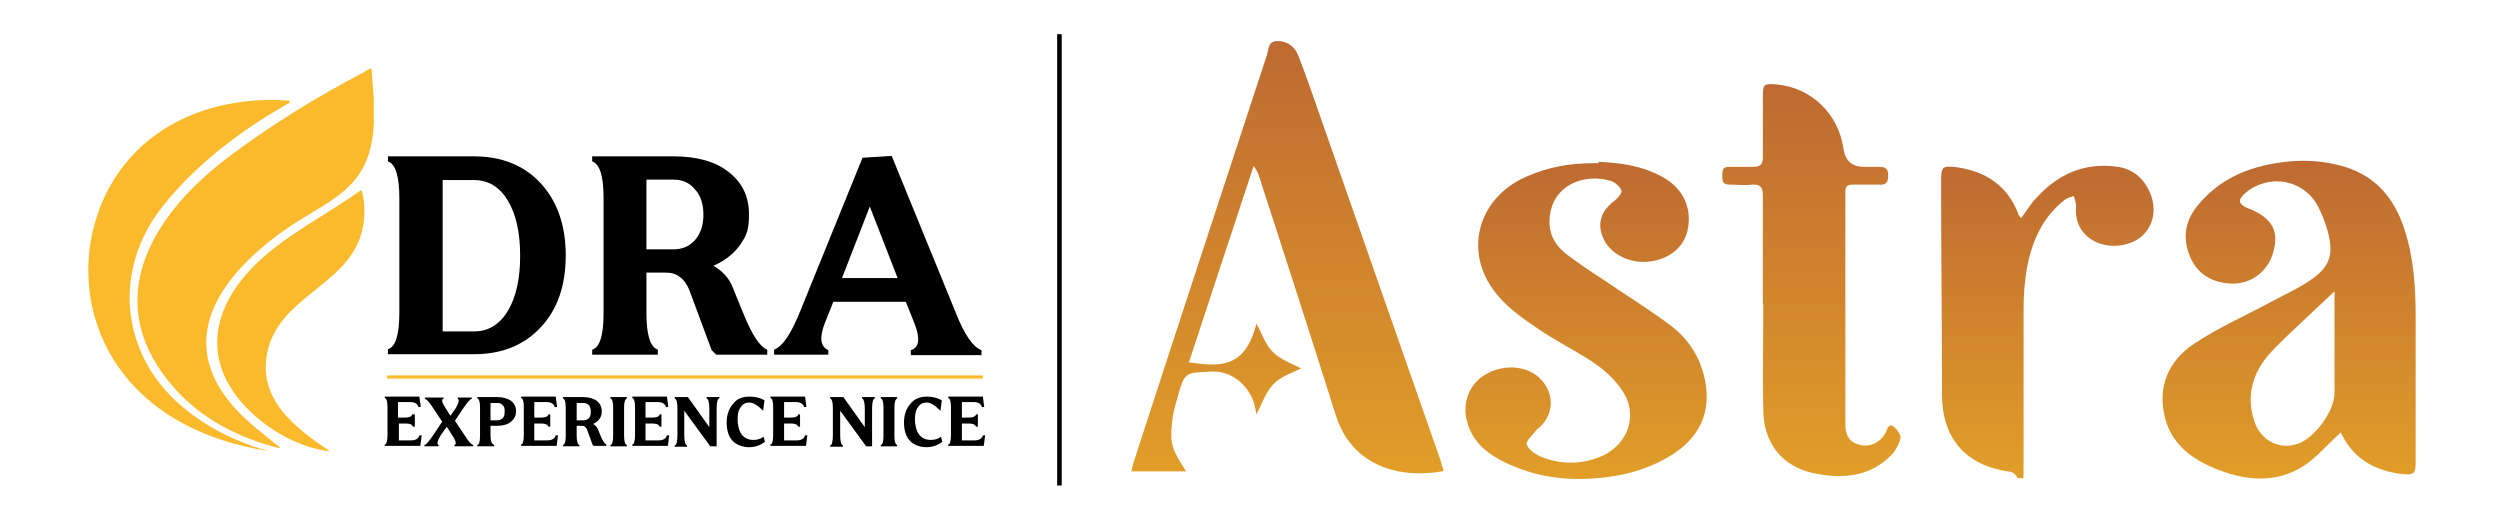 <?xml version="1.0" encoding="UTF-8"?>
<svg id="Layer_1" xmlns="http://www.w3.org/2000/svg" version="1.1" xmlns:xlink="http://www.w3.org/1999/xlink" viewBox="0 0 548.4 115.9">
  <!-- Generator: Adobe Illustrator 29.0.1, SVG Export Plug-In . SVG Version: 2.1.0 Build 192)  -->
  <defs>
    <style>
      .st0 {
        fill: url(#linear-gradient2);
      }

      .st1 {
        stroke: #000;
      }

      .st1, .st2 {
        stroke-miterlimit: 10;
      }

      .st1, .st2, .st3 {
        fill: none;
      }

      .st2 {
        stroke: #fbbb2c;
        stroke-width: .7px;
      }

      .st4 {
        fill: #faba2c;
      }

      .st5 {
        fill: url(#linear-gradient1);
      }

      .st6 {
        fill: url(#linear-gradient4);
      }

      .st7 {
        fill: url(#linear-gradient3);
      }

      .st8 {
        fill: url(#linear-gradient);
      }

      .st9 {
        clip-path: url(#clippath);
      }
    </style>
    <clipPath id="clippath">
      <rect class="st3" x="248" y="9.1" width="282" height="95.8"/>
    </clipPath>
    <linearGradient id="linear-gradient" x1="502.2" y1="1085.1" x2="502.2" y2="1154.9" gradientTransform="translate(0 -1050)" gradientUnits="userSpaceOnUse">
      <stop offset="0" stop-color="#be6a32"/>
      <stop offset="1" stop-color="#e19e28"/>
    </linearGradient>
    <linearGradient id="linear-gradient1" x1="282.4" y1="1059.1" x2="282.4" y2="1153.9" gradientTransform="translate(0 -1050)" gradientUnits="userSpaceOnUse">
      <stop offset="0" stop-color="#be6a32"/>
      <stop offset="1" stop-color="#e19e28"/>
    </linearGradient>
    <linearGradient id="linear-gradient2" x1="348" y1="1085.5" x2="348" y2="1154.8" gradientTransform="translate(0 -1050)" gradientUnits="userSpaceOnUse">
      <stop offset="0" stop-color="#be6a32"/>
      <stop offset="1" stop-color="#e19e28"/>
    </linearGradient>
    <linearGradient id="linear-gradient3" x1="397.2" y1="1068.5" x2="397.2" y2="1154.3" gradientTransform="translate(0 -1050)" gradientUnits="userSpaceOnUse">
      <stop offset="0" stop-color="#be6a32"/>
      <stop offset="1" stop-color="#e19e28"/>
    </linearGradient>
    <linearGradient id="linear-gradient4" x1="449.1" y1="1086.4" x2="449.1" y2="1153.7" gradientTransform="translate(0 -1050)" gradientUnits="userSpaceOnUse">
      <stop offset="0" stop-color="#be6a32"/>
      <stop offset="1" stop-color="#e19e28"/>
    </linearGradient>
  </defs>
  <line class="st1" x1="232.4" y1="7.5" x2="232.4" y2="106.5"/>
  <g>
    <g>
      <g>
        <path d="M104,34.3c6.1,0,11,2,14.6,5.9s5.5,9.2,5.5,15.8-1.8,11.9-5.5,15.8c-3.6,3.9-8.5,5.9-14.6,5.9h-18.9v-1.1c1.7-.5,2.5-3.2,2.5-8.1v-25c0-4.8-.8-7.5-2.5-8.1v-1.1h18.9ZM104,72.7c3.1,0,5.6-1.5,7.4-4.5s2.7-7,2.7-12.1-.9-9.1-2.7-12.1c-1.8-3-4.3-4.5-7.4-4.5h-6.9v33.2h6.9Z"/>
        <path d="M141.8,59.8v8.8c0,4.8.8,7.5,2.5,8.1v1.1h-14.4v-1.1c1.7-.5,2.5-3.2,2.5-8.1v-25.1c0-4.8-.8-7.5-2.5-8.1v-1.1h17.9c5,0,9.1,1.1,12,3.4,3,2.3,4.5,5.4,4.5,9.3s-.7,4.8-2,6.8c-1.4,1.9-3.3,3.4-5.8,4.5,1.9,1.1,3.2,2.5,4,4.2l2.5,6.1c1.9,4.8,3.7,7.5,5.3,8.1v1.1h-11.2l-1-1-4.9-13.2c-.5-1.2-1.1-2.1-2-2.8-.9-.7-1.9-1-3.1-1h-4.3ZM147.7,39.4h-5.9v15.3h5.9c2,0,3.6-.7,4.8-2.1s1.8-3.2,1.8-5.5-.6-4.2-1.8-5.5c-1.2-1.5-2.8-2.2-4.8-2.2Z"/>
        <path d="M181.8,77.8h-12v-1.1c1.9-.7,3.8-3.6,5.8-8.6l13.6-33.5,6.4-.4,14.1,34.5c1.9,4.8,3.8,7.5,5.6,8.1v1.1c.1,0-15.5,0-15.5,0v-1.1c1.8-.5,2.1-2.4.9-5.6l-2-5h-15.9l-1.8,4.5c-1.3,3.3-1.1,5.3.7,6.1v1h0ZM190.8,45.3l-6.1,15.7h12.2l-6.1-15.7h0Z"/>
      </g>
      <g>
        <path d="M87.4,96.6h2.8c1,0,1.6-.4,1.8-1.1h.5l-.3,2.3h-7.8v-.3c.4,0,.6-.8.6-2v-6.2c0-1.2-.2-1.9-.6-2v-.3h7.6l.3,2.3h-.5c-.2-.7-.8-1.1-1.8-1.1h-2.7v3.4h1.5c.9,0,1.5-.2,1.6-.7h.6v2.7h-.4c-.2-.5-.7-.7-1.6-.7h-1.5v3.7h0Z"/>
        <path d="M102,95.6c.8,1.3,1.4,1.9,1.8,2v.3h-4.1v-.3c.4,0,.4-.7-.3-1.8l-1.4-2.2-1.4,2c-.7,1.2-.8,1.9-.4,2v.3h-3.1v-.3c.4,0,1-.8,1.9-2.1l2-3-2-3c-.8-1.3-1.4-1.9-1.8-2v-.3h4.1v.3c-.5,0-.4.7.3,1.8l1.2,1.9,1.2-1.7c.7-1.2.8-1.9.4-2v-.3h3.1v.3c-.4,0-1,.8-1.9,2.1l-1.8,2.7,2.2,3.3h0Z"/>
        <path d="M107.6,93.4v2.2c0,1.2.3,1.8.8,2v.3h-3.7v-.3c.4,0,.6-.8.6-2v-6.2c0-1.2-.2-1.9-.6-2v-.3h4.4c1.2,0,2.2.3,3,.8.7.6,1.1,1.3,1.1,2.3s-.4,1.7-1.1,2.3c-.7.6-1.7.9-3,.9,0,0-1.5,0-1.5,0ZM109.1,88.4h-1.5v3.8h1.5c.5,0,.9-.2,1.2-.5.3-.3.4-.8.4-1.4s0-1-.4-1.4-.7-.5-1.2-.5Z"/>
        <path d="M117.3,96.6h2.8c1,0,1.6-.4,1.8-1.1h.5l-.3,2.3h-7.8v-.3c.4,0,.6-.8.6-2v-6.2c0-1.2-.2-1.9-.6-2v-.3h7.6l.3,2.3h-.5c-.2-.7-.8-1.1-1.8-1.1h-2.7v3.4h1.5c.9,0,1.5-.2,1.6-.7h.4v2.7h-.4c-.2-.5-.7-.7-1.6-.7h-1.5v3.7h0Z"/>
        <path d="M126.5,93.4v2.2c0,1.2.2,1.9.6,2v.3h-3.6v-.3c.4,0,.6-.8.6-2v-6.2c0-1.2-.2-1.9-.6-2v-.3h4.4c1.2,0,2.2.3,3,.8.7.6,1.1,1.3,1.1,2.3s-.2,1.2-.5,1.7-.8.8-1.4,1.1c.5.3.8.6,1,1l.6,1.5c.5,1.2.9,1.8,1.3,2v.3h-2.8l-.2-.2-1.2-3.3c-.1-.3-.3-.5-.5-.7s-.5-.2-.8-.2h-1ZM128,88.4h-1.5v3.8h1.5c.5,0,.9-.2,1.2-.5s.4-.8.4-1.4-.1-1-.4-1.4c-.3-.3-.7-.5-1.2-.5Z"/>
        <path d="M136.9,89.4v6.2c0,1.2.2,1.9.6,2v.3h-3.6v-.3c.4,0,.6-.8.6-2v-6.2c0-1.2-.2-1.9-.6-2v-.3h3.6v.3c-.4.2-.6.8-.6,2Z"/>
        <path d="M141.7,96.6h2.8c1,0,1.6-.4,1.8-1.1h.5l-.3,2.3h-7.8v-.3c.4,0,.6-.8.6-2v-6.2c0-1.2-.2-1.9-.6-2v-.3h7.6l.3,2.3h-.5c-.2-.7-.8-1.1-1.8-1.1h-2.7v3.4h1.5c.9,0,1.5-.2,1.6-.7h.4v2.7h-.4c-.2-.5-.7-.7-1.6-.7h-1.5v3.7h0Z"/>
        <path d="M148,87.4v-.3h2.9l4.7,6.6v-4c0-1.4-.2-2.1-.6-2.3v-.3h2.8v.3c-.4,0-.6.9-.6,2.3v8.2h-1.4l-5.7-7.8v5.3c0,1.4.2,2.2.6,2.3v.3h-2.7v-.3c.4,0,.6-.9.6-2.3v-5.9c0-1.3-.2-1.9-.6-2.1Z"/>
        <path d="M164.5,87c1.2,0,2.3.3,3.2.8l-.3,2.3c-1.2-1.2-2.2-1.8-3-1.8s-1.5.3-1.9,1c-.5.6-.7,1.5-.7,2.7s.3,2.5.9,3.3c.6.8,1.5,1.2,2.5,1.2s1.6-.2,2.3-.7l.3,1.1c-1,.8-2.2,1.2-3.5,1.2s-2.8-.5-3.6-1.4c-.9-1-1.3-2.3-1.3-4s.5-3.1,1.4-4.1c.8-1.1,2-1.6,3.7-1.6h0Z"/>
        <path d="M172,96.6h2.8c1,0,1.6-.4,1.8-1.1h.5l-.3,2.3h-7.8v-.3c.4,0,.6-.8.6-2v-6.2c0-1.2-.2-1.9-.6-2v-.3h7.6l.3,2.3h-.5c-.2-.7-.8-1.1-1.8-1.1h-2.6v3.4h1.5c.9,0,1.5-.2,1.6-.7h.4v2.7h-.4c-.2-.5-.7-.7-1.6-.7h-1.5s0,3.7,0,3.7Z"/>
        <path d="M182.1,87.4v-.3h2.9l4.7,6.6v-4c0-1.4-.2-2.1-.6-2.3v-.3h2.8v.3c-.4,0-.6.9-.6,2.3v8.2h-1.3l-5.7-7.8v5.3c0,1.4.2,2.2.6,2.3v.3h-2.8v-.3c.4,0,.6-.9.6-2.3v-5.9c0-1.3-.2-1.9-.6-2.1h0Z"/>
        <path d="M196.2,89.4v6.2c0,1.2.2,1.9.6,2v.3h-3.6v-.3c.4,0,.6-.8.6-2v-6.2c0-1.2-.2-1.9-.6-2v-.3h3.6v.3c-.4.2-.6.8-.6,2Z"/>
        <path d="M203.4,87c1.2,0,2.3.3,3.2.8l-.3,2.3c-1.2-1.2-2.2-1.8-3-1.8s-1.5.3-1.9,1c-.5.6-.7,1.5-.7,2.7s.3,2.5.9,3.3c.6.8,1.5,1.2,2.5,1.2s1.6-.2,2.3-.7l.3,1.1c-1,.8-2.2,1.2-3.5,1.2s-2.8-.5-3.6-1.4c-.9-1-1.3-2.3-1.3-4s.5-3.1,1.4-4.1c.8-1.1,2.1-1.6,3.7-1.6h0Z"/>
        <path d="M211,96.6h2.8c1,0,1.6-.4,1.8-1.1h.5l-.3,2.3h-7.8v-.3c.4,0,.6-.8.6-2v-6.2c0-1.2-.2-1.9-.6-2v-.3h7.6l.3,2.3h-.5c-.2-.7-.8-1.1-1.8-1.1h-2.6v3.4h1.5c.9,0,1.5-.2,1.6-.7h.4v2.7h-.4c-.2-.5-.7-.7-1.6-.7h-1.5s0,3.7,0,3.7Z"/>
      </g>
      <line class="st2" x1="84.9" y1="82.7" x2="215.6" y2="82.7"/>
    </g>
    <path class="st4" d="M81.5,15l.5,6.8v5.2c-.7,15.3-10.2,16.6-20.6,24.2-13.1,9.6-23.2,23.5-9.9,38.3,3.1,3.4,6.2,5.6,9.7,8.5,0,0,.5.3,0,.3-8.7-2.2-16.8-6.3-22.8-13-16.6-18.5-5.7-37.5,11-50.3,9.1-7,20.3-13.9,30.5-19.2.3-.3,1.5-.9,1.6-.8Z"/>
    <path class="st4" d="M72.4,99c-5.5-.6-10.9-3.3-15.2-6.7-13.2-10.7-12.2-24.1-.2-35.2,6.6-6.1,15-10.2,22.2-15.4.2,0,.3.8.4,1.1.6,2.9.4,6.4-.6,9.3-3.7,10.5-17.4,13.3-20.2,24.5-2.7,10.7,5.8,17.2,13.6,22.4Z"/>
    <path class="st4" d="M59.2,99s-24.7-5.5-29.9-26.6c-2.3-9.2.1-19,5.9-26.5,4.9-6.4,13.5-15,28.2-23.3.2,0,.2-.5,0-.5-3.9-.4-21.2-1.2-33.5,11.1-18.8,18.8-14.4,59.2,29.4,65.8h-.1Z"/>
  </g>
  <g class="st9">
    <g>
      <path class="st8" d="M513.5,94.8c-2.7,2.5-5.1,5.3-8,7.3-6.4,4.2-13.4,3.3-20,.5-5-2.1-9.2-5.4-10.6-11-1.7-6.8.8-12.5,6.4-16.2,5.4-3.6,11.4-6.2,17.1-9.3,2.8-1.5,5.7-2.8,8.2-4.5,4.5-3,5.4-5.7,4-10.9-.5-1.8-1.2-3.6-2.1-5.4-3.1-5.9-10.6-7.3-15.8-3.1-1.9,1.6-1.8,2.5.4,3.5.2,0,.4.2.6.2,4.8,2.1,6.2,4.8,5,9.3s-5.1,7.3-9.6,7c-4-.3-7.1-2.1-8.7-5.9-1.6-3.9-1.2-7.6,1.5-11,4.8-6,11.2-8.7,18.6-9.7,4.3-.6,8.7-.4,12.8.7,7.4,1.9,11.8,6.8,14.1,13.9,2.1,6.3,2.5,12.9,2.5,19.5v31.7c0,2.5-.4,2.8-2.9,2.6-5.9-.7-10.6-3.2-13.3-8.7,0-.2-.3-.4-.2-.3h0ZM512.1,63.9c-3.5,3.3-6.8,6.4-10.2,9.6-1.6,1.6-3.4,3.2-4.8,5-3.2,4.1-4.3,8.8-2.6,13.9,1.4,4.2,5.4,6.3,9.4,5,3.8-1.2,8.2-7.2,8.2-11.2,0-7.1,0-14.1,0-21.1,0-.5,0-.9,0-1.2h0Z"/>
      <path class="st5" d="M316.4,103.4c-10.9,1.8-20.2-2.1-23.4-12.4-5.5-17.4-11.1-34.7-16.7-52-.2-.8-.6-1.6-1.3-2.6-4.7,14.3-9.5,28.7-14.2,43.1,6.6.9,12.3,1.5,14.8-8.5,1.2,2.1,2,4.7,3.7,6.3,1.6,1.6,4.2,2.5,6.1,3.5-1.7.9-4.4,1.7-6.1,3.5s-2.5,4.4-3.7,6.6c0-.4-.2-1-.3-1.6-.7-3.7-4.3-8-9.5-7.8-5.9.3-5.9,0-7.5,5.7-.5,1.8-1.1,3.7-1.2,5.6-.5,4.5,0,5.9,3.1,10.6h-12c.2-.9.3-1.6.6-2.4,9.6-29.6,19.4-59.3,29.1-88.9.4-1.2.2-3.1,2.3-3.1s3.7,1.1,4.5,3c1.1,2.6,2,5.4,3,8.1,9.4,27,18.9,53.9,28.3,80.9.2.7.4,1.4.7,2.3h-.2Z"/>
      <path class="st0" d="M350.7,35.5c4.2.2,9.5.7,14.3,3.5,4.5,2.6,6.3,7.1,5.1,11.9-1,3.6-4.2,6.1-8.6,6.5-4,.4-8-1.6-9.6-4.7-1.7-3.4-.9-6.3,2.3-8.7.7-.6,1.6-1.6,1.5-2.1-.2-.8-1.2-1.7-2-2.1-6.1-2.1-14.1.9-13.8,9.4.2,3,1.7,5,3.9,6.7,2.4,1.8,4.9,3.5,7.4,5.1,5.1,3.5,10.5,6.8,15.4,10.5,3.7,2.8,6.3,6.8,7.3,11.4,1.7,7.5-1.1,13.4-8,17.4-5.4,3.1-11.1,4.4-17.2,4.7-7,.4-13.6-.9-19.8-4.2-3.8-2.1-6.5-4.9-7.3-9.3-.7-4,1.2-7.8,4.7-9.6,3.9-2.1,8.9-1.6,11.6,1.2,3.2,3.2,3,8-.4,10.8,0,0-.2.2-.3.2-.8,1.2-2.6,2.6-2.3,3.4.4,1.2,2.1,2.3,3.4,2.8,4.5,1.7,9,1.6,13.4-.4,5.6-2.7,7.7-9.2,4.1-14.3-1.6-2.4-3.9-4.5-6.3-6.1-3.9-2.6-8.2-4.7-12-7.3-3.1-2.1-6.3-4.3-8.7-7.1-8-9-5.1-21.4,5.9-26.3,4.7-2.1,9.6-3.1,15.9-3h0Z"/>
      <path class="st7" d="M386.7,66.7v-23.8c0-1.8-.5-2.5-2.3-2.4-1.6.2-3.3,0-4.9,0s-1.7-.7-1.7-2,.2-2,1.7-1.9c1.7,0,3.4,0,5.1,0,1.6,0,2.1-.6,2.1-2.1v-13.4c0-2.6.2-2.8,2.9-2.6,7.7.7,13.7,6.4,14.8,14.2.4,2.6,1.9,3.9,4.5,3.9h2.9c1.4,0,2.4,0,2.4,1.9s-.8,2.1-2.3,2h-5.5c-1.2,0-1.6.4-1.6,1.6v50.8c0,1.9.4,3.6,2.3,4.4s3.8.5,5.4-.9c.5-.5.9-1,1.2-1.6.3-.9.7-2,1.7-1.2.7.5,1.6,1.8,1.5,2.5-.4,1.5-1.2,3-2.3,4-4.2,4.1-9.5,4.9-15.1,4-5.1-.7-9.4-3.1-11.5-8-.8-1.9-1.2-4.1-1.2-6.2-.2-7.7,0-15.3,0-23h0Z"/>
      <path class="st6" d="M443.3,47.9c1-1.3,1.8-2.6,2.7-3.7,4.9-5.8,11-8.7,18.6-7.6,2.9.4,5.2,2.1,6.6,4.8,2.1,3.8,1.4,8.2-1.6,10.6-3.3,2.6-8.7,2.6-11.8-.2-2-1.8-2.6-4-2.4-6.7,0-.7-.3-1.4-.5-2.1-.6.2-1.3.4-1.8.7-5,3.8-7.4,9.2-8.5,15.3-.5,2.9-.7,5.9-.7,8.8,0,11,0,22.1,0,33.1s-.3,2.9-2.9,2.6c-9.7-1.3-15-7.2-15-17,0-15.6-.2-31.1-.2-46.7,0-3.3.3-3.5,3.5-3.1,6.3.9,11,4,13.4,10.1,0,.3.3.6.6,1h0Z"/>
    </g>
  </g>
</svg>